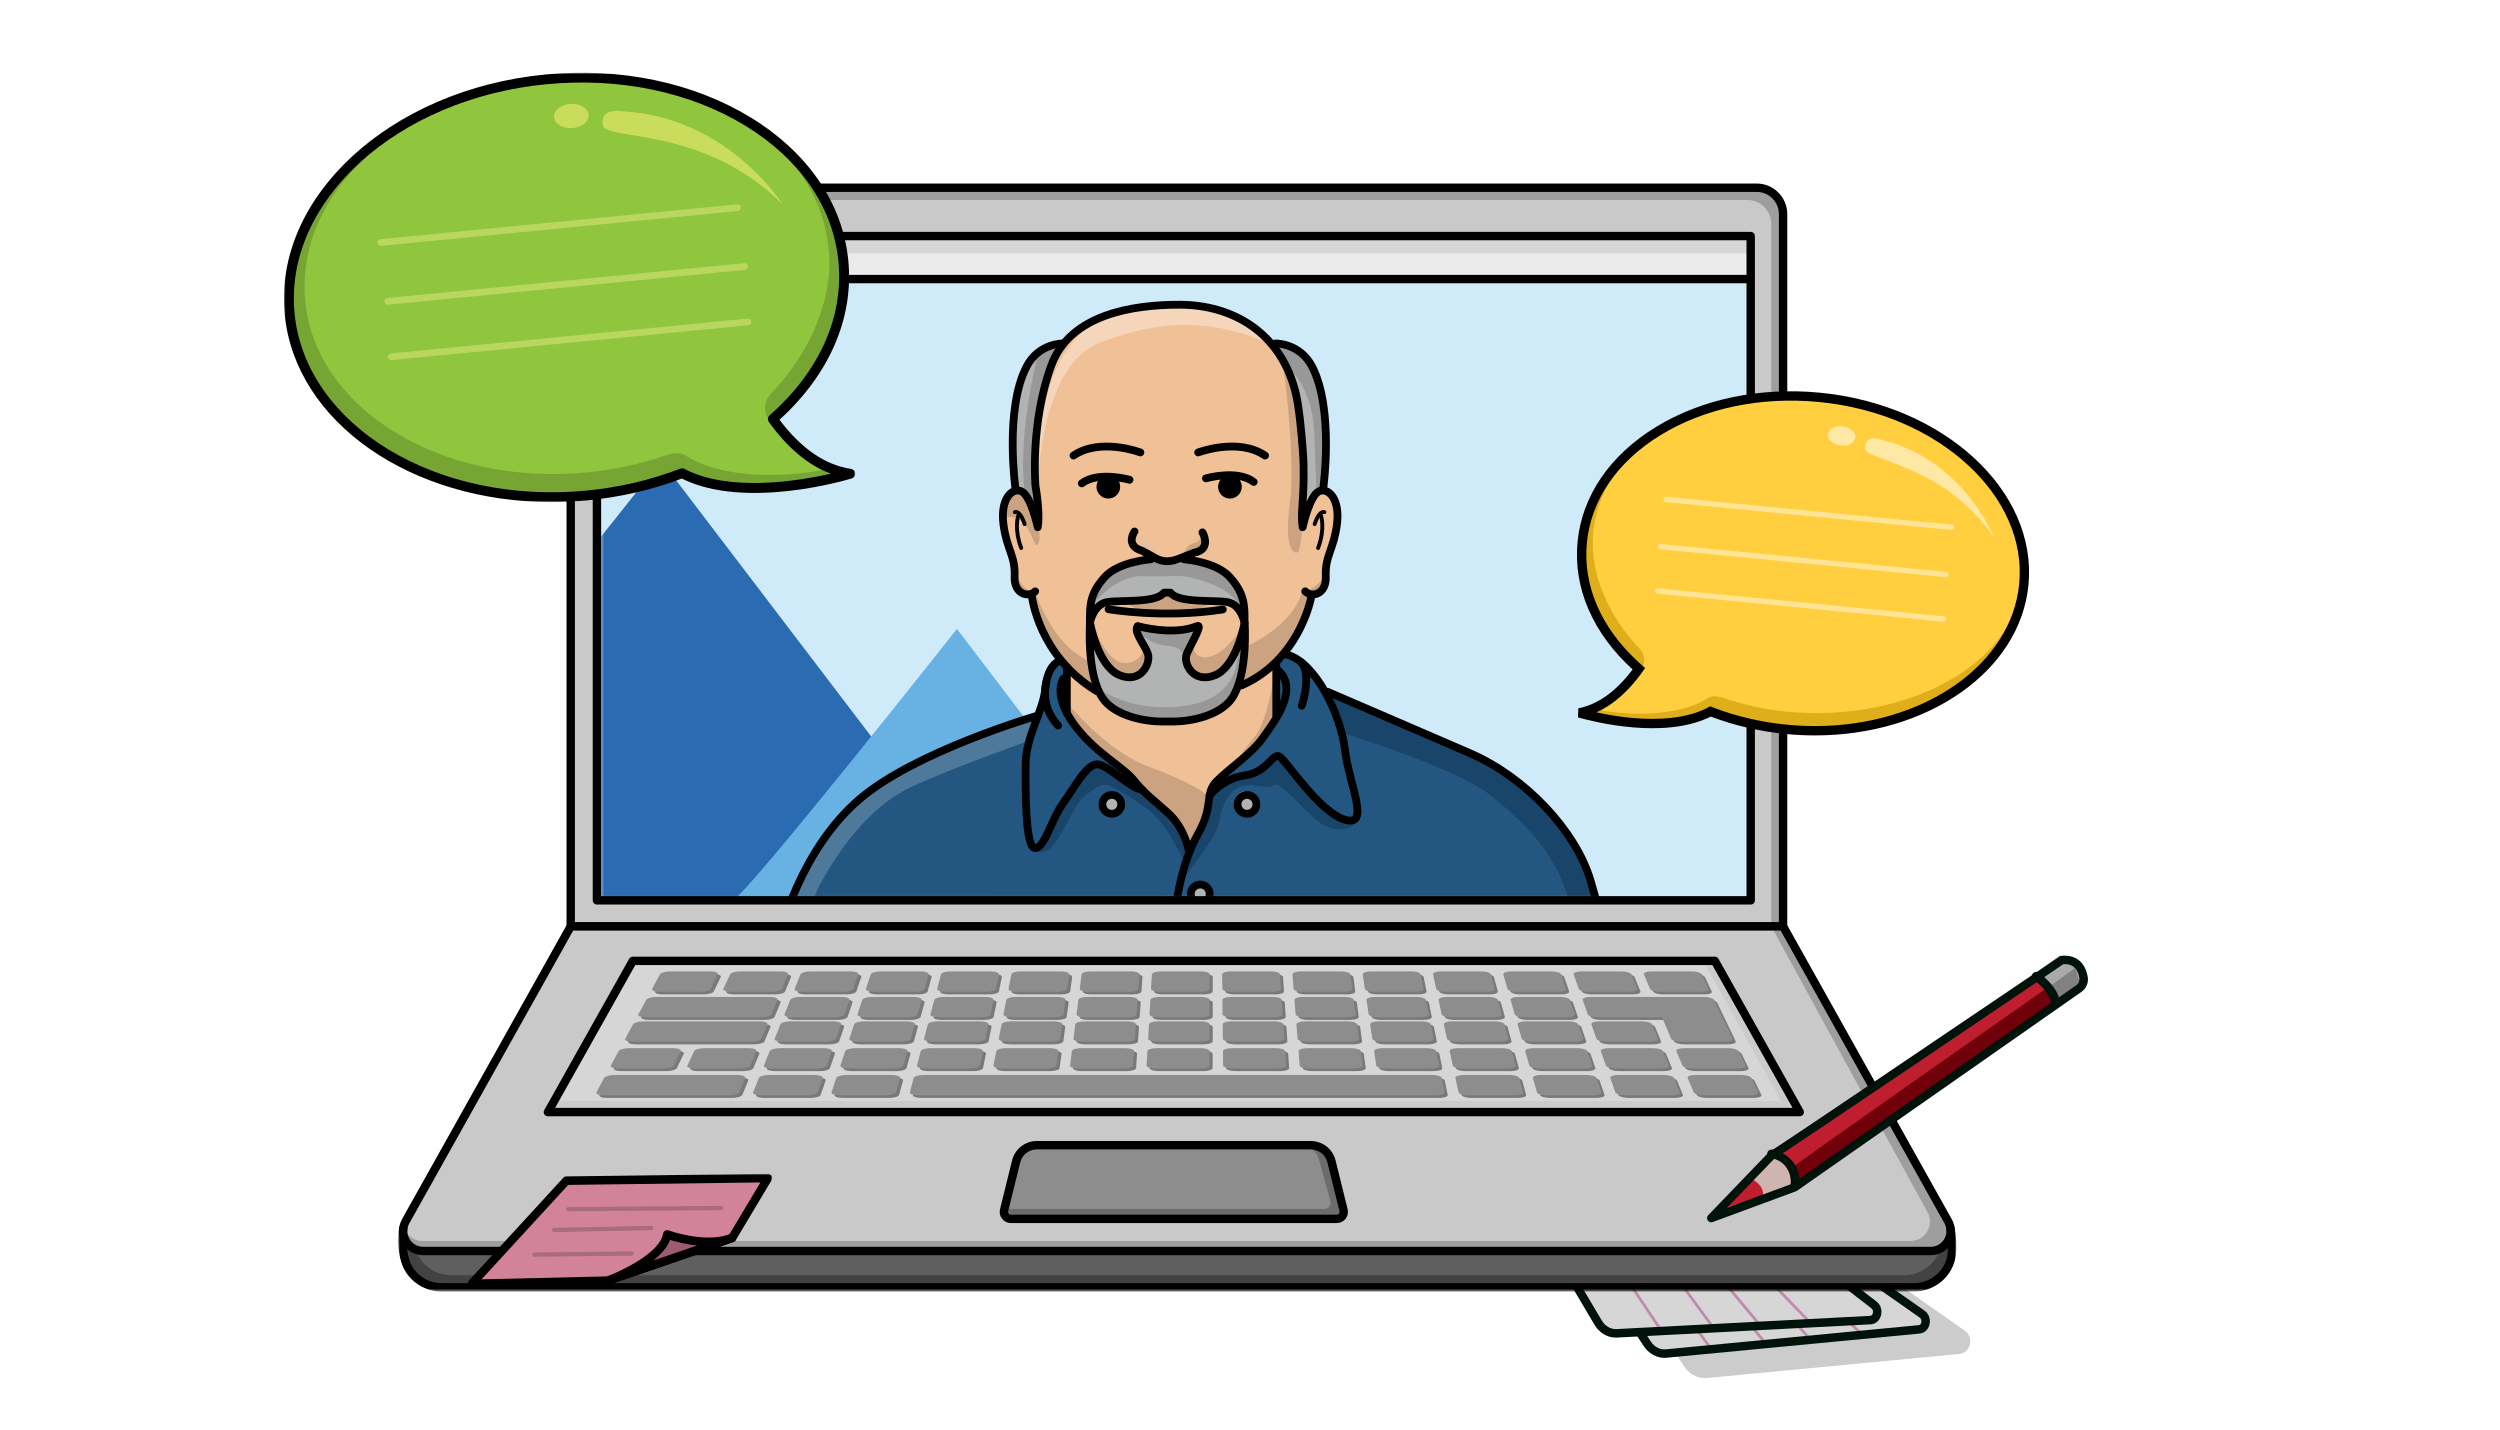 <svg height="413" viewBox="0 0 722 413" width="722" xmlns="http://www.w3.org/2000/svg" xmlns:xlink="http://www.w3.org/1999/xlink"><defs><path id="a" d="m58.549 206.614h332.681v-191.931h-332.681z"/><filter id="b" height="103.8%" width="104.2%" x="-2.4%" y="-2.3%"><feOffset dx="1" dy="6" in="SourceAlpha" result="shadowOffsetOuter1"/><feColorMatrix in="shadowOffsetOuter1" result="shadowMatrixOuter1" type="matrix" values="0 0 0 0 0   0 0 0 0 0   0 0 0 0 0  0 0 0 0.2 0"/><feMerge><feMergeNode in="shadowMatrixOuter1"/><feMergeNode in="SourceGraphic"/></feMerge></filter><filter id="c" height="104.2%" width="104.5%" x="-1.9%" y="-2.4%"><feOffset dx="1" dy="5" in="SourceAlpha" result="shadowOffsetOuter1"/><feColorMatrix in="shadowOffsetOuter1" result="shadowMatrixOuter1" type="matrix" values="0 0 0 0 0   0 0 0 0 0   0 0 0 0 0  0 0 0 0.2 0"/><feMerge><feMergeNode in="shadowMatrixOuter1"/><feMergeNode in="SourceGraphic"/></feMerge></filter><filter id="d" height="105.2%" width="102.7%" x="-.9%" y="-1.3%"><feOffset dx="1" dy="2" in="SourceAlpha" result="shadowOffsetOuter1"/><feColorMatrix in="shadowOffsetOuter1" result="shadowMatrixOuter1" type="matrix" values="0 0 0 0 0   0 0 0 0 0   0 0 0 0 0  0 0 0 0.2 0"/><feMerge><feMergeNode in="shadowMatrixOuter1"/><feMergeNode in="SourceGraphic"/></feMerge></filter><mask id="e" fill="#fff"><path d="m0 0h450v19.4h-450z" fill="#fff" fill-rule="evenodd"/></mask><mask id="f" fill="#fff"><path d="m0 320h450v-320h-450z" fill="#fff" fill-rule="evenodd"/></mask><mask id="g" fill="#fff"><use fill="#fff" fill-rule="evenodd" xlink:href="#a"/></mask><mask id="h" fill="#fff"><path d="m0 0h258v139.95h-258z" fill="#fff" fill-rule="evenodd"/></mask><mask id="i" fill="#fff"><path d="m0 8.499c0 4.695 3.808 8.501 8.504 8.501 4.688 0 8.496-3.806 8.496-8.501 0-4.692-3.808-8.499-8.496-8.499-4.697 0-8.504 3.807-8.504 8.499" fill="#fff" fill-rule="evenodd"/></mask><mask id="j" fill="#fff"><path d="m0 8.499c0 4.695 3.808 8.501 8.504 8.501 4.688 0 8.496-3.806 8.496-8.501 0-4.692-3.808-8.499-8.496-8.499-4.697 0-8.504 3.807-8.504 8.499" fill="#fff" fill-rule="evenodd"/></mask><mask id="k" fill="#fff"><path d="m0 8.499c0 4.695 3.808 8.501 8.504 8.501 4.688 0 8.496-3.806 8.496-8.501 0-4.692-3.808-8.499-8.496-8.499-4.697 0-8.504 3.807-8.504 8.499" fill="#fff" fill-rule="evenodd"/></mask><mask id="l" fill="#fff"><path d="m0 8.499c0 4.695 3.808 8.501 8.504 8.501 4.688 0 8.496-3.806 8.496-8.501 0-4.692-3.808-8.499-8.496-8.499-4.697 0-8.504 3.807-8.504 8.499" fill="#fff" fill-rule="evenodd"/></mask><mask id="m" fill="#fff"><path d="m0 0h88v33h-88z" fill="#fff" fill-rule="evenodd"/></mask><mask id="n" fill="#fff"><path d="m0 0h165v124h-165z" fill="#fff" fill-rule="evenodd"/></mask></defs><g fill="none" fill-rule="evenodd"><g transform="translate(442 343)"><path d="m125.452 41.302-42.617-29.823c-1.051-.738-2.307-1.056-3.533-.915l-52.063 6.209c-1.045.126-1.956.809-2.428 1.828-.534 1.15-.438 2.521.252 3.575l19.26 29.381c1.417 2.163 3.689 3.444 6.042 3.444.204 0 .41-.01.616-.028l73.017-6.97c1.383-.132 2.484-1.121 2.868-2.579.415-1.581-.154-3.237-1.414-4.121" fill="#000" fill-opacity=".2"/><path d="m15.629 12.118 52.184-6.241c.922-.11 1.852.134 2.653.696l42.714 29.98c1.702 1.196 1.122 4.208-.846 4.397l-73.182 7.005c-2.114.204-4.186-.877-5.48-2.857l-19.302-29.534c-.879-1.345-.173-3.274 1.261-3.445" fill="#d6d6d6"/><g fill="#c08aae"><path d="m52.036 46.809c-.121 0-.239-.055-.318-.162l-24.84-34.289c-.131-.182-.095-.438.081-.574.174-.134.422-.1.554.082l24.84 34.287c.131.183.095.438-.081.574-.071.055-.154.082-.236.082"/><path d="m67.165 44.468c-.12 0-.24-.051-.323-.15l-28.301-34.301c-.144-.173-.116-.428.063-.567.176-.138.438-.111.579.06l28.303 34.301c.144.173.114.429-.063.566-.075.06-.167.091-.258.091"/><path d="m79.988 43.298c-.114 0-.224-.045-.306-.137l-30.644-34.302c-.149-.168-.133-.419.035-.566.171-.146.425-.134.575.035l30.644 34.303c.149.166.133.419-.035.566-.078.069-.174.101-.269.101"/><path d="m96.297 43.298c-.1 0-.201-.036-.278-.109l-37.631-35.457c-.165-.155-.174-.415-.019-.581.155-.167.417-.172.579-.018l37.63 35.454c.165.157.174.417.018.581-.08.088-.189.13-.298.13"/></g><path d="m15.826 13.369c-.254.031-.399.264-.461.402-.13.277-.188.747.075 1.151l19.282 29.46c1.049 1.604 2.677 2.47 4.341 2.303l73.103-6.986c.463-.043.638-.525.692-.729.126-.477.04-1.105-.432-1.434l-42.668-29.909c-.554-.39-1.176-.563-1.806-.48zm22.858 35.78c-2.335 0-4.592-1.275-6.001-3.425l-19.282-29.461c-.68-1.039-.774-2.39-.25-3.526.467-1.004 1.357-1.675 2.384-1.8l52.127-6.224c1.222-.141 2.455.176 3.495.906l42.666 29.907c1.241.872 1.8 2.504 1.392 4.064-.377 1.437-1.457 2.412-2.818 2.543l-73.105 6.986c-.204.021-.406.03-.609.03z" fill="#00130a"/><path d="m2.905 5.164 52.387-3.983c.926-.072 1.846.215 2.62.811l41.372 31.924c1.648 1.272.942 4.268-1.032 4.37l-73.394 3.833c-2.123.112-4.143-1.062-5.35-3.104l-18.01-30.453c-.821-1.386-.033-3.291 1.408-3.399" fill="#d6d6d6"/><path d="m38.049 42.128c-.127 0-.252-.061-.331-.178l-23.667-35.457c-.124-.187-.079-.442.105-.569.181-.13.431-.081.557.105l23.668 35.455c.122.188.077.444-.106.572-.069.049-.147.072-.226.072" fill="#c08aae"/><path d="m52.03 39.787c-.123 0-.244-.056-.322-.163l-25.997-35.471c-.131-.18-.092-.432.086-.563.179-.133.429-.095.559.084l25.998 35.473c.131.179.092.43-.086.561-.071.054-.155.079-.238.079" fill="#c08aae"/><path d="m66.001 39.787c-.12 0-.239-.049-.32-.148l-29.471-35.476c-.142-.172-.115-.423.061-.563.176-.138.434-.113.579.06l29.471 35.476c.144.172.115.423-.061.561-.076.06-.167.09-.259.09" fill="#c08aae"/><path d="m81.159 39.787c-.104 0-.209-.041-.286-.123l-35.319-36.634c-.153-.16-.152-.417.007-.575.16-.157.414-.152.567.006l35.316 36.634c.156.163.153.418-.006.576-.077.078-.179.115-.28.115" fill="#c08aae"/><path d="m55.564 2.453c-.061 0-.124.003-.186.009l-52.33 3.97c-.254.019-.409.248-.479.382-.14.274-.219.742.028 1.157l17.989 30.37c.978 1.654 2.549 2.562 4.235 2.498l73.315-3.823c.464-.024.659-.497.723-.701.145-.47.087-1.105-.369-1.456l-41.325-31.836c-.486-.375-1.034-.57-1.6-.57zm-30.947 40.845c-2.435 0-4.759-1.392-6.124-3.7l-17.989-30.371c-.635-1.071-.672-2.429-.098-3.545.508-.985 1.427-1.62 2.459-1.697l52.33-3.97c1.217-.097 2.444.283 3.449 1.059l41.327 31.835c1.206.927 1.693 2.588 1.216 4.134-.437 1.424-1.559 2.353-2.926 2.425l-73.314 3.824c-.109.006-.222.006-.329.006z" fill="#00130a"/></g><g transform="translate(115 53)"><path d="m393.033 1.213h-336.288c-3.822 0-6.919 3.106-6.919 6.939v206.388h350.128v-206.388c0-3.833-3.1-6.939-6.921-6.939" fill="#9e9e9e"/><path d="m389.614 4.751h-332.87c-3.822 0-6.919 3.107-6.919 6.939v202.849h346.708v-202.849c0-3.831-3.099-6.939-6.919-6.939" fill="#c9c9c9"/><path d="m51.035 213.324h347.707v-204.478c0-3.538-2.871-6.418-6.401-6.418h-334.905c-3.529 0-6.401 2.879-6.401 6.418zm348.918 2.428h-350.128c-.668 0-1.21-.543-1.21-1.214v-205.692c0-4.877 3.957-8.845 8.822-8.845h334.905c4.865 0 8.824 3.968 8.824 8.845v205.692c0 .671-.544 1.214-1.212 1.214z" fill="#000"/><path d="m448.308 301.813c.546 3.019.59 5.526.324 7.601-.697 5.416-5.474 9.372-10.92 9.372h-425.162c-4.777 0-9.121-3.038-10.505-7.624-.734-2.431-1.097-5.514-.619-9.348z" fill="#424242"/><path d="m445.397 298.306c.538 3.019.581 5.526.32 7.599-.688 5.417-5.404 9.372-10.778 9.372h-419.618c-4.715 0-9.004-3.038-10.368-7.623-.723-2.432-1.083-5.516-.612-9.348z" fill="#5f5f5f"/><path d="m442.583 308.287h-435.388c-4.403 0-7.179-4.752-5.024-8.604l47.654-85.144h350.128l47.654 85.144c2.155 3.852-.619 8.604-5.024 8.604" fill="#9e9e9e"/><path d="m436.691 305.409h-429.574c-4.344 0-7.082-4.607-4.956-8.339l47.017-82.531h347.355l45.114 82.531c2.126 3.733-.612 8.339-4.956 8.339" fill="#c9c9c9"/><path d="m50.533 215.752-47.307 84.525c-.8 1.43-.783 3.125.043 4.539.825 1.414 2.293 2.257 3.926 2.257h435.388c1.633 0 3.102-.843 3.928-2.257.825-1.414.841-3.109.041-4.539l-47.307-84.525zm392.05 93.75h-435.388c-2.503 0-4.752-1.293-6.015-3.459-1.265-2.166-1.29-4.765-.065-6.953l47.655-85.146c.213-.383.618-.619 1.055-.619h350.128c.437 0 .841.237 1.055.619l47.654 85.146c1.225 2.188 1.203 4.788-.063 6.953-1.263 2.166-3.512 3.459-6.015 3.459z" fill="#000"/><path d="m437.713 19.4h-425.162c-5.36 0-10.157-3.49-11.664-8.489-.886-2.94-1.109-6.253-.662-9.847.082-.665.701-1.136 1.35-1.055.665.082 1.134.69 1.052 1.355-.405 3.256-.211 6.232.577 8.847 1.202 3.98 5.046 6.762 9.347 6.762h425.162c4.931 0 9.11-3.575 9.719-8.316.274-2.129.167-4.559-.314-7.227-.12-.659.317-1.292.974-1.411.66-.116 1.288.318 1.407.978.528 2.912.64 5.594.335 7.97-.764 5.947-5.976 10.433-12.12 10.433" fill="#000" mask="url(#e)" transform="translate(0 300.599)"/><path d="m58.549 206.614h332.681v-191.931h-332.681z" fill="#c0c0c0" mask="url(#f)"/><use fill="#cfebfa" xlink:href="#a"/><path d="m75.972 80.084 96.373 126.53h-200.901c4.534 0 104.528-126.53 104.528-126.53" fill="#2a6bb2" mask="url(#g)"/><path d="m161.369 128.636 59.393 77.978h-123.811c2.794 0 64.418-77.978 64.418-77.978" fill="#67b2e3" mask="url(#g)"/><g mask="url(#g)"><g transform="translate(100 35)"><g fill="none"><path d="m91.256 2.011s-4.191 3.608-4.446 9.738l-1.044 4.042-1.837 3.038s-24.032 6.048-37.71 15.282c0 0-23.665 11.144-35.18 44.543l-11.038 43.703s122.879 41.953 258-3.709l-12.875-49.748s-5.151-16.282-11.638-22.171c0 0-13.501-14.208-27.687-19.591l-37.361-15.389s-6.207-10.462-13.538-11.749z" fill="#235782" mask="url(#h)" transform="translate(0 100.05)"/><path d="m92.994 99.541.105 18.346s5.344 8.663 13.544 14.348c0 0 5.882 5.975 10.839 10.314 4.956 4.339 10.003 9.054 10.806 16.121 0 0 3.534-6.205 4.505-9.673.971-3.469-.053-8.301 1.76-9.842 1.815-1.54 9.733-8.942 13.39-12.828 3.657-3.886 5.643-7.728 5.643-12.21l-.802-13.107z" fill="#f0c096"/><path d="m153.095 106.085s-1.808 14.04-5.937 18.918c-4.129 4.878-6.73 9.411-6.73 9.411s9.509-7.213 11.789-11.952c2.281-4.738 2.686-9.468.878-16.376" fill="#cba381"/><path d="m158.96 96.987c3.008-5.858 4.782-12.672 4.782-12.672 4.947.165 4.287-5.76 4.452-9.052.165-3.291 2.473-8.229 2.473-8.229 2.309-12.672-2.968-13.001-2.968-13.001-4.782-.494-6.266 8.722-6.266 8.722v-10.861c.989-27.155-6.926-36.536-6.926-36.536-9.399-15.963-32.98-14.647-32.98-14.647-20.942-.494-28.857 10.368-28.857 10.368-6.926 7.241-9.07 30.775-9.07 35.547 0 4.773.66 14.977.66 14.977s-1.814-3.95-3.133-6.089c-1.319-2.14-2.804-1.481-5.442.822-2.638 2.304-.165 11.521.825 14.483.99 2.962 1.649 6.912 1.978 10.368.33 3.456 4.453 3.456 4.453 3.456-.33 5.101 6.266 15.469 6.266 15.469s6.742 13.931 27.327 15.853c0 0 33.859-2.302 42.426-18.979" fill="#f0c096"/><path d="m113.117 65.225s-.165 2.962 2.473 3.62c2.638.659 2.144 2.798 4.947 4.609l-6.266-2.304s-2.969-1.481-1.155-5.925" fill="#e5c1a2"/><path d="m132.318 65.225s.165 2.962-2.473 3.62c-2.638.659-2.144 2.798-4.947 4.609l6.266-2.304s2.968-1.481 1.154-5.925" fill="#cba381"/><path d="m84.754 53.046s.165-35.383 17.975-42.13c17.809-6.748 31.991-6.748 47.656-.165 0 0-7.915-15.305-40.071-8.887 0 0-27.209.823-25.56 51.182" fill="#f5d6bb"/><path d="m99.595 90.404s4.452 12.178 9.399 13.001c4.947.823 6.431-3.785 6.431-3.785s2.144 4.279-.495 6.747c-2.638 2.468-14.346.988-15.336-15.963" fill="#cba381"/><path d="m129.607 98.798s.33 4.279 5.442 2.633c5.112-1.645 9.399-9.71 9.399-9.71s-.495 11.356-7.09 14.483c-6.596 3.127-11.544-.329-7.751-7.406" fill="#cba381"/><path d="m109.819 85.796s9.894 8.393 24.735.658c0 0-8.245 1.645-11.873-2.962l-1.319-.165s-1.649 3.621-11.543 2.468" fill="#cba381"/><path d="m160.938 83.163s6.926-1.645 7.256-7.9c0 0 2.308 11.85-7.256 7.9" fill="#cba381"/><path d="m78.488 77.568s1.32 5.101 5.441 5.431c0 0-5.111 4.279-5.441-5.431" fill="#cba381"/><path d="m84.754 63.744s1.155 4.279-.164 5.595c-1.32 1.317-2.308-10.697-10.389-7.57 0 0-.495-6.582 4.452-7.405 4.947-.823 6.101 9.38 6.101 9.38" fill="#cba381"/><path d="m160.938 83.163s-1.649 8.887-16.49 15.799l-1.155 10.697s20.283-11.026 20.448-25.344z" fill="#cba381"/><path d="m83.929 82.999s5.112 15.634 15.501 19.749l2.639 9.052s-18.634-9.381-18.14-28.8" fill="#cba381"/><path d="m155.662 18.321s3.628 25.674 1.814 39.333c-1.814 13.659 1.649 14.647 2.473 13.659.824-.987 1.567-10.944 1.567-10.944s.577-37.44-5.854-42.049" fill="#cba381"/><path d="m118.394 73.782s-6.926-.658-13.357 4.608c-6.431 5.266-5.441 12.014-5.441 12.014s1.319-3.95 5.772-3.785c4.452.165 14.347.165 15.995-3.292l1.319.165s2.143 1.975 6.101 2.468 8.245-.165 10.884.823c2.638.988 4.782 4.938 4.782 4.938s1.319-13.824-14.017-17.445l-4.782-.329s-3.463.494-7.256-.165" fill="#b2b3b3"/><path d="m100.667 86.537c-.106.375 5.937-8.393 14.47-8.147 8.534.247 9.771-.37 12.986.247 3.216.617 12.491 3.086 14.842 8.517 0 0 1.113-10.245-14.594-12.714 0 0-5.483 1.029-9.977-.658 0 0-13.769-1.193-17.727 12.755" fill="#989898"/><path d="m99.43 93.202s2.143 9.71 6.596 13.001c4.452 3.292 9.894 1.974 10.389-3.127l-2.968-8.558s-.495-1.317 2.143-.658c2.638.658 10.224 1.316 14.841-.165 0 0 .824.988-.33 3.292-1.155 2.304-3.793 4.937-1.649 8.557 2.144 3.621 5.277 3.292 8.905.659 3.627-2.633 6.925-13.001 6.925-13.001s-.494 12.837-2.143 18.267c-1.649 5.431-7.421 8.064-17.315 9.216-9.894 1.152-19.293-1.975-22.756-8.887 0 0-2.804-9.381-2.638-18.597" fill="#b2b3b3"/><path d="m142.346 100.731s1.113 12.713-14.841 15.059c-15.954 2.345-25.106-4.938-25.106-4.938s.618 7.282 12.862 9.875c12.244 2.592 22.385-1.975 24.612-5.184 2.226-3.209 5.317-12.302 4.576-16.58z" fill="#989898"/><path d="m113.447 94.518s4.04 3.744 8.74 3.991c4.699.247 4.823 3.209 5.318 5.678 0 0 .124-4.196 1.732-6.665 1.607-2.468 1.731-4.69 1.731-4.69s-8.162 3.456-17.067.37z" fill="#989898"/><path d="m90.773 12.232s-8.657-1.481-12.12 14.812c0 0-3.215 15.058 0 26.167 0 0 5.525 2.222 5.606 8.394 0 0-.412-18.762.33-31.105.742-12.342 6.184-18.267 6.184-18.267" fill="#b2b3b3"/><path d="m152.116 12.232s12.615-.988 14.594 14.071c1.979 15.059.99 27.731.99 27.731s-4.7.658-6.184 6.336c0 0 2.226-38.51-9.399-48.137" fill="#b2b3b3"/><path d="m155.991 17.169s8.08 5.431 8.575 20.078c.495 14.647.66 17.28.66 17.28l2.473-.494s5.442-45.587-15.583-41.801z" fill="#989898"/><path d="m84.589 15.03s-6.102 23.369-3.463 40.485l3.628 4.279s-1.649-27.483 2.638-38.016l3.381-9.545s-3.051.494-6.184 2.798" fill="#989898"/><path d="m92.994 114.734s11.319 14.219 24.121 18.855c12.802 4.637 16.401 7.982 16.401 7.982s-.107 5.923-1.328 8.607c-1.22 2.684-3.9 8.49-3.9 8.49s1.547-6.811-6.465-12.339c-8.011-5.528-19.754-17.225-19.754-17.225s-7.893-8.789-8.97-11.219z" fill="#cba381"/><path d="m108.816 144.294c0 1.607-1.305 2.909-2.915 2.909-1.61 0-2.915-1.302-2.915-2.909 0-1.606 1.305-2.909 2.915-2.909 1.61 0 2.915 1.303 2.915 2.909" fill="#b2b3b3"/><path d="m134.153 171.627c-.805 1.391-2.587 1.868-3.982 1.064-1.394-.803-1.872-2.582-1.067-3.973.804-1.392 2.587-1.868 3.982-1.065 1.394.803 1.872 2.583 1.067 3.974" fill="#b2b3b3"/><path d="m134.153 203.937c-.805 1.391-2.587 1.868-3.982 1.064-1.394-.803-1.872-2.582-1.067-3.973.804-1.392 2.587-1.868 3.982-1.066 1.394.804 1.872 2.583 1.067 3.974" fill="#b2b3b3"/><path d="m147.476 143.442c0 1.606-1.305 2.909-2.915 2.909-1.611 0-2.915-1.303-2.915-2.909 0-1.607 1.305-2.909 2.915-2.909 1.609 0 2.915 1.302 2.915 2.909" fill="#b2b3b3"/><path d="m82.811 155.857s.75 3.502 4.57 1.745c3.82-1.757 7.434-13.406 11.253-16.03 3.82-2.624 4.725-3.758 7.266-2.418 2.541 1.339 10.284 5.362 14.001 9.842 3.716 4.48 7.383 12.566 7.383 12.566l1.003-3.96s-3.024-9.743-7.615-12.293c-4.59-2.55-11.926-8.607-11.926-8.607s-4.693-5.282-8.074-3.682c-3.381 1.6-10.08 14.685-10.08 14.685s-3.68 10.532-7.782 8.151" fill="#184569"/><path d="m125.818 167.015s6.68-8.594 9.364-13.127c2.684-4.533 1.652-5.896 3.303-9.594 1.653-3.697 3.784-5.346 6.642-5.552 2.857-.206 5.748 1.236 7.916 0 2.167-1.236 9.292 8.655 14.041 11.437 4.749 2.782 10.109.971 9.958-2.37 0 0-1.362 2.267-6.279-.309-4.918-2.576-14.392-16.269-16.211-16.995-1.819-.727-4.277 2.8-4.277 2.8s-3.722 2.825-6.981 2.844c-3.259.018-5.119 1.414-6.925 3.006-1.807 1.592-2.048 3.875-3.217 7.863-1.17 3.986-3.44 6.212-4.151 8.932-.712 2.721-2.508 7.661-3.182 11.066" fill="#184569"/><path d="m6.585 224.421s10.076-47.684 15.187-56.971c5.11-9.286 13.938-22.269 26.016-27.988 12.08-5.719 35.023-13.755 35.023-13.755l1.118-6.828-20.264 7.182s-28.191 13.577-33.184 20.29c-4.992 6.713-11.993 9.176-20.339 35.146-8.347 25.969-10.141 40.193-10.141 40.193z" fill="#4f799b"/><path d="m172.459 123.62s32.824 9.963 42.839 17.952c10.014 7.989 21.99 18.498 24.468 38.796s9.808 41.627 9.808 41.627 8.284-.412 8.426-3.298l-12.57-48.672s-5.704-22.343-18.641-29.493c0 0-9.527-10.001-34.925-18.621l-22.199-9.856z" fill="#184569"/><path d="m78.268 53.157s-3.216-22.958 3.216-35.301c3.583-6.877 10.636-6.665 10.636-6.665" stroke="#000" stroke-linecap="round" stroke-linejoin="round" stroke-width="2.25"/><path d="m161.948 82.78c1.978 1.975 6.134.743 5.936-4.196-.247-6.172 2.226-7.653 3.216-15.059.989-7.405-2.474-10.862-5.194-9.627-2.721 1.234-4.7 10.368-4.7 10.368-.297-1.679-.251-3.923-.088-6.013.411-5.297.541-10.606.15-15.904-.43-5.827-1.1-12.778-2.033-16.676-4.275-17.84-18.469-25.673-33.64-25.673-13.295 0-31.479 2.699-36.938 17.445-6.183 16.704-4.617 34.889-4.617 34.889s1.402 7.735.66 11.932c0 0-1.979-9.134-4.7-10.368-2.72-1.234-6.184 2.222-5.194 9.627.989 7.406 3.462 8.887 3.215 15.059-.198 4.939 3.958 6.171 5.937 4.196" stroke="#000" stroke-linecap="round" stroke-linejoin="round" stroke-width="2.25"/><path d="m167.142 53.157s3.216-22.958-3.216-35.301c-3.583-6.877-10.636-6.665-10.636-6.665" stroke="#000" stroke-linecap="round" stroke-linejoin="round" stroke-width="2.25"/><path d="m133.276 50.143s9.107-2.596 13.789 1.039" stroke="#000" stroke-linecap="round" stroke-linejoin="round" stroke-width="2.25"/><path d="m111.211 50.561s-9.106-2.597-13.789 1.039" stroke="#000" stroke-linecap="round" stroke-linejoin="round" stroke-width="2.25"/><path d="m101.66 52.568c0 1.887 1.533 3.417 3.424 3.417 1.891 0 3.423-1.53 3.423-3.417 0-1.887-1.533-3.417-3.423-3.417-1.891 0-3.424 1.53-3.424 3.417" fill="#000"/><path d="m136.784 52.568c0 1.887 1.533 3.417 3.424 3.417 1.891 0 3.423-1.53 3.423-3.417 0-1.887-1.533-3.417-3.423-3.417-1.891 0-3.424 1.53-3.424 3.417" fill="#000"/><g stroke="#000" stroke-linecap="round" stroke-linejoin="round"><path d="m80.906 63.361s-1.155-3.95-2.804-3.456" stroke-width="1.125"/><path d="m114.344 42.663s-11.551-4.397-19.312.901" stroke-width="2.25"/><path d="m150.344 42.663s-11.551-4.397-19.312.901" stroke-width="2.25" transform="matrix(-1 0 0 1 281.376 0)"/><path d="m112.65 65.5s-2.886 4.032 2.226 5.595c0 0 2.165 1.101 3.463 1.893 1.484.905 3.71 1.728 7.008.412 2.473-.988 4.617-1.811 4.617-1.811 5.112-.988 2.308-5.842 2.308-5.842" stroke-width="2.25"/><path d="m117.349 73.523s-9.275.617-13.357 5.184c-4.081 4.567-4.329 7.9-4.205 13.083 0 0 .989-5.307 5.07-5.925 4.082-.617 13.976.37 16.325-2.715h1.832c2.35 3.085 12.244 2.098 16.325 2.715 4.081.617 5.07 5.925 5.07 5.925.124-5.184-.124-8.516-4.205-13.083-4.082-4.567-13.357-5.184-13.357-5.184" stroke-width="2.25"/><path d="m105.154 87.945s15.709 2.753 32.992.071" stroke-width="2.25"/><path d="m122.595 120.368c7.212.198 15.031-2.14 18.15-6.649 4.782-6.912 3.71-21.929 3.71-21.929s-2.226 12.549-8.493 15.182c-6.266 2.633-9.337-3.332-8.244-6.089.978-2.468 4.918-8.873 2.968-8.064-6.946 2.88-17.13 0-17.13 0-1.319 1.646 2.175 5.531 2.969 8.064.824 2.633-1.979 8.722-8.245 6.089-6.266-2.633-8.493-15.182-8.493-15.182s-1.072 15.017 3.71 21.929c3.119 4.508 10.938 6.847 18.15 6.649z" stroke-width="2.25"/><path d="m83.05 84.426s1.938 16.992 18.634 27.155" stroke-width="2.25"/><path d="m163.604 84.755s-3.298 17.856-20.035 25.179" stroke-width="2.25"/><path d="m79.092 60.892s-1.319 3.62.825 9.38" stroke-width="1.125"/><path d="m164.676 63.361s1.155-3.95 2.804-3.456" stroke-width="1.125"/><path d="m166.49 60.892s1.319 3.62-.825 9.38" stroke-width="1.125"/><path d="m93.099 104.593v13.293" stroke-width="2.25"/><path d="m153.587 103.612v15.043" stroke-width="2.25"/><path d="m92.12 107.975s-3.202 4.292 2.721 12.74c5.923 8.449 14.382 12.571 17.689 16.692 3.307 4.122 5.156 5.152 9.909 9.48 4.754 4.327 5.85 10.716 5.85 10.716" stroke-width="2.25"/><path d="m153.587 105.141c7.191 5.445-.751 15.575-3.989 20.108-3.239 4.533-9.603 8.655-13.229 12.364-3.627 3.709-.666 6.898-5.401 15.249-4.735 8.351-6.07 19.165-6.07 19.165s-1.24 16.073 0 37.711" stroke-width="2.25"/><path d="m90.594 103.07s-3.097 1.17-3.716 7.811c-.62 6.641-5.608 13.529-5.669 21.908-.061 8.38-.072 24.144 2.721 24.144 2.793 0 4.76-8.501 8.19-13.137 3.43-4.636 6.907-11.814 10.278-11.007 3.373.806 8.764 6.725 12.495 7.32" stroke-width="2.25"/><path d="m134.333 141.77s3.643-4.929 10.228-5.856c6.584-.927 7.978-6.645 9.991-5.409 2.014 1.236 11.46 16.073 18.893 18.236 7.433 2.164 1.239-9.891 0-20.091-1.239-10.201-8.456-25.476-16.937-27.64" stroke-width="2.25"/><path d="m160.618 103.103s3.454 2.557.32 12.737" stroke-width="2.25"/><path d="m87.157 109.147s-1.982 6.674 3.437 12.393" stroke-width="2.25"/><path d="m84.682 118.655s-35.436 10.304-51.542 24.213c-16.105 13.91-22.92 36.166-26.016 50.075-3.098 13.91-7.124 28.747-7.124 28.747" stroke-width="2.25"/><path d="m168.439 111.799s24.829 10.731 40.934 17.655c16.105 6.923 30.662 22.378 34.999 36.906 4.336 14.528 13.627 53.166 13.627 53.166" stroke-width="2.25"/><path d="m108.816 144.294c0 1.504-1.221 2.722-2.727 2.722-1.507 0-2.728-1.219-2.728-2.722 0-1.504 1.222-2.722 2.728-2.722 1.506 0 2.727 1.218 2.727 2.722z" stroke-width="2.25"/><path d="m147.854 144.294c0 1.504-1.221 2.722-2.727 2.722-1.507 0-2.728-1.219-2.728-2.722 0-1.504 1.221-2.722 2.728-2.722 1.506 0 2.727 1.218 2.727 2.722z" stroke-width="2.25"/><path d="m134.357 170.172c0 1.504-1.222 2.722-2.728 2.722-1.507 0-2.728-1.219-2.728-2.722 0-1.504 1.221-2.722 2.728-2.722 1.506 0 2.728 1.218 2.728 2.722z" stroke-width="2.25"/><path d="m134.357 202.483c0 1.504-1.222 2.722-2.728 2.722-1.507 0-2.728-1.218-2.728-2.722 0-1.504 1.221-2.722 2.728-2.722 1.506 0 2.728 1.218 2.728 2.722z" stroke-width="2.25"/></g></g><path d="m-.979 8.499c0-5.247 4.252-9.478 9.483-9.487 5.223.008 9.474 4.24 9.474 9.487 0 5.249-4.252 9.479-9.474 9.487v-.986-.986c4.161-.002 7.509-3.372 7.517-7.515-.008-4.14-3.356-7.513-7.517-7.513-4.17 0-7.517 3.373-7.525 7.513.008 4.143 3.355 7.513 7.525 7.515v.986.986c-5.231-.008-9.483-4.238-9.483-9.487" fill="#d0edfa" mask="url(#i)" transform="translate(185 179)"/><path d="m193.991 187.605-1.275-3.951 1.942.213zm2.327-9.125c-.051-.162-.111-.503.094-.863.3-.52.856-.593 1.207-.52.462.087.719.43.813.682.128.34.017.574-.076.592-.035 0-.497-.16-.976-.092-.479.073.351.56.351.56s.128.108-.154.196c-.146.054.136.2.06.308-.077.106-.429-.289-.385-.037 0 .056.034.305-.172.359-3.662-2.48-6.7.287-7.009.502-.205.146-.684.181-.873-.342 0 0-.479-.233-1.198-.142l.718 1.616s.702.109.719.683c0 .36-.051 1.15-.051 1.15l.556-.414c.052.341-.299.917-.299.917l.505-.162c.146-.038.308-.071.547.253.154.215 3.312 4.274 3.312 4.274l2.739-4.565c.205-.322.779.291.779.252.051-.268.017-.412.188-.861.069-.215.437-.717.66-.414.077.108.205-.414.248-.447.034-.038.146.143.223.143.102-.235.085-.324.102-.36.043-.054.026-.108.094-.035.043.035.017.303.163.341.043.016.205-.414.36-.181.017.019.239.898.256.952.051.127.223-.522.223-.522s.069.522.111.432c.051-.125.308-.681.351-.755.068-.089.162-.124.402-.089.265.056.668.106.599-.089-.077-.216.291-.252.291-.252l.034-.376s.112-.127.112-.146l.06-.216c-.094-.106-.299-.215-.445-.339-.607-.485-1.224-1.745-1.403-2.336-.017-.037-.299.073-.316.036 0 0 .222-.18.239-.216.094-.214-.128-.701-.291-.969-.265-.396-1.206-1.348-2.704-.846-.718.235-1.053.719-1.198 1.169-.171.557-.025 1.077.112 1.293 0 0 .162.306.385.217.051-.054-.034-.252-.06-.341z" fill="#16385b"/><g fill="none" transform="translate(185 179)"><path d="m-2.27 18.032 5.272-6.93 5.896 7.674s-6.398 3.173-11.168-.743" fill="#6bbbe8" mask="url(#j)"/><path d="m3.504 15.956 5.28-6.929 5.888 7.674s-6.398 3.171-11.168-.745" fill="#5690cc" mask="url(#k)"/><path d="m8.742 18.032 5.272-6.93 5.888 7.674s-6.39 3.173-11.16-.743" fill="#6bbbe8" mask="url(#l)"/></g></g></g></g><g transform="translate(157.023 66.964)"><path d="m348.583 12.918c0 .071-.71.128-1.589.128h-329.806c-.876 0-1.587-.057-1.587-.128v-11.578c0-.069.711-.126 1.587-.126h329.806c.879 0 1.589.057 1.589.126z" fill="#ebebeb"/><path d="m348.583 1.849c0-.35-.71-.635-1.589-.635h-329.806c-.876 0-1.587.285-1.587.635v4.331h332.982z" fill="#d6d6d6"/><path d="m347.642 14.843h-331.383c-.669 0-1.212-.544-1.212-1.213 0-.671.544-1.213 1.212-1.213h331.383c.67 0 1.212.543 1.212 1.213 0 .669-.542 1.213-1.212 1.213" fill="#000"/><path d="m25.382 7.349c0 1.372-1.111 2.484-2.481 2.484-1.373 0-2.482-1.112-2.482-2.484s1.109-2.484 2.482-2.484c1.37 0 2.481 1.112 2.481 2.484" fill="#ec1c24"/><path d="m22.901 5.674c-.923 0-1.674.751-1.674 1.675 0 .925.751 1.675 1.674 1.675.921 0 1.672-.75 1.672-1.675 0-.924-.751-1.675-1.672-1.675m0 4.968c-1.815 0-3.29-1.476-3.29-3.293s1.475-3.293 3.29-3.293c1.813 0 3.289 1.476 3.289 3.293s-1.475 3.293-3.289 3.293" fill="#000"/><path d="m34.531 7.349c0 1.372-1.111 2.484-2.482 2.484s-2.482-1.112-2.482-2.484 1.111-2.484 2.482-2.484 2.482 1.112 2.482 2.484" fill="#faaf40"/><path d="m32.049 5.674c-.923 0-1.674.751-1.674 1.675 0 .925.751 1.675 1.674 1.675.923 0 1.674-.75 1.674-1.675 0-.924-.751-1.675-1.674-1.675m0 4.968c-1.815 0-3.29-1.476-3.29-3.293s1.475-3.293 3.29-3.293c1.815 0 3.29 1.476 3.29 3.293s-1.475 3.293-3.29 3.293" fill="#000"/><path d="m43.622 7.349c0 1.372-1.111 2.484-2.481 2.484-1.373 0-2.482-1.112-2.482-2.484s1.109-2.484 2.482-2.484c1.37 0 2.481 1.112 2.481 2.484" fill="#8bc53f"/><path d="m41.141 5.674c-.923 0-1.674.751-1.674 1.675 0 .925.751 1.675 1.674 1.675.921 0 1.672-.75 1.672-1.675 0-.924-.751-1.675-1.672-1.675m0 4.968c-1.815 0-3.29-1.476-3.29-3.293s1.475-3.293 3.29-3.293c1.813 0 3.289 1.476 3.289 3.293s-1.475 3.293-3.289 3.293" fill="#000"/><path d="m16.582 191.84h330.788v-189.414h-330.788zm332.002 2.428h-333.214c-.669 0-1.212-.544-1.212-1.213v-191.842c0-.671.544-1.213 1.212-1.213h333.214c.669 0 1.212.543 1.212 1.213v191.842c0 .669-.544 1.213-1.212 1.213z" fill="#000"/><path d="m221.507 263.764h-79.062c-2.848 0-5.33 1.944-6.013 4.712l-3.477 14.076c-.313 1.265.644 2.488 1.946 2.488h94.151c1.302 0 2.259-1.224 1.946-2.488l-3.477-14.076c-.683-2.768-3.165-4.712-6.013-4.712" fill="#6c6c6c"/><path d="m218.108 263.764h-76.027c-2.741 0-5.126 1.684-5.783 4.079l-3.345 12.194c-.3 1.096.62 2.154 1.871 2.154h90.539c1.252 0 2.17-1.059 1.871-2.154l-3.343-12.194c-.658-2.396-3.045-4.079-5.783-4.079" fill="#8d8d8d"/><path d="m142.446 264.978c-2.295 0-4.285 1.557-4.836 3.788l-3.477 14.076c-.081.326.056.568.145.681.088.113.288.303.623.303h94.151c.335 0 .535-.19.623-.303.09-.113.228-.354.145-.681l-3.477-14.076c-.551-2.231-2.541-3.788-4.836-3.788zm86.606 21.277h-94.151c-.996 0-1.918-.451-2.532-1.235s-.83-1.79-.591-2.757l3.477-14.076c.82-3.318 3.777-5.634 7.19-5.634h79.062c3.414 0 6.37 2.316 7.189 5.634l3.48 14.076c.238.968.022 1.974-.592 2.757s-1.537 1.235-2.532 1.235z" fill="#000"/><path d="m338.217 210.533h-312.481l-24.525 43.674h361.53z" fill="#cbcbcb"/><path d="m334.866 210.533h-309.496l-24.157 40.487h356.109z" fill="#d6d6d6"/><path d="m3.284 252.994h357.386l-23.163-41.249h-311.061zm359.458 2.426h-361.53c-.431 0-.829-.229-1.046-.6-.217-.374-.22-.831-.01-1.207l24.525-43.674c.215-.384.619-.621 1.057-.621h312.479c.438 0 .844.237 1.058.621l24.525 43.674c.21.376.206.834-.01 1.207-.219.371-.616.6-1.046.6z" fill="#000"/><path d="m332.456 214.33h-11.727c-1.367 0-2.309.391-2.106.871l1.753 4.149c.206.484 1.497.874 2.893.874h11.96c1.389 0 2.326-.39 2.097-.874l-1.99-4.149c-.228-.479-1.519-.871-2.882-.871m-20.234 0h-11.736c-1.37 0-2.328.391-2.159.871l1.47 4.149c.17.484 1.427.874 2.823.874h11.974c1.375 0 2.339-.39 2.138-.874l-1.702-4.149c-.194-.479-1.459-.871-2.808-.871m-20.241 0h-11.737c-1.362 0-2.354.391-2.219.871l1.184 4.149c.137.484 1.374.874 2.767.874h11.968c1.375 0 2.366-.39 2.201-.874l-1.415-4.149c-.163-.479-1.403-.871-2.749-.871m-20.244 0h-11.733c-1.367 0-2.384.391-2.281.871l.896 4.149c.103.484 1.314.874 2.711.874h11.963c1.386 0 2.4-.39 2.265-.874l-1.134-4.149c-.129-.479-1.331-.871-2.688-.871m-20.24 0h-11.734c-1.373 0-2.411.391-2.342.871l.613 4.149c.072.484 1.252.874 2.648.874h11.972c1.377 0 2.422-.39 2.323-.874l-.844-4.149c-.097-.479-1.287-.871-2.636-.871m-20.241 0h-11.736c-1.361 0-2.436.391-2.397.871l.326 4.149c.04.484 1.195.874 2.588.874h11.968c1.375 0 2.448-.39 2.384-.874l-.56-4.149c-.071-.479-1.224-.871-2.573-.871m-20.243 0h-11.731c-1.368 0-2.469.391-2.464.871l.044 4.149c.006.484 1.136.874 2.532.874h11.965c1.384 0 2.473-.39 2.444-.874l-.281-4.149c-.029-.479-1.154-.871-2.508-.871m-20.246 0h-11.728c-1.37 0-2.494.391-2.523.871l-.242 4.149c-.026.484 1.076.874 2.472.874h11.962c1.383 0 2.51-.39 2.513-.874l.006-4.149c0-.479-1.102-.871-2.459-.871m-20.237 0h-11.736c-1.356 0-2.508.391-2.569.871l-.528 4.149c-.06.484 1.015.874 2.398.874h11.969c1.386 0 2.538-.39 2.572-.874l.291-4.149c.034-.479-1.04-.871-2.398-.871m-20.235 0h-11.736c-1.364 0-2.535.391-2.629.871l-.813 4.149c-.094.484.946.874 2.339.874h11.968c1.384 0 2.563-.39 2.63-.874l.578-4.149c.066-.479-.983-.871-2.338-.871m-20.243 0h-11.731c-1.361 0-2.567.391-2.695.871l-1.096 4.149c-.128.484.895.874 2.284.874h11.963c1.39 0 2.597-.39 2.697-.874l.861-4.149c.1-.479-.921-.871-2.282-.871m-20.238 0h-11.728c-1.364 0-2.598.391-2.757.871l-1.383 4.149c-.16.484.838.874 2.228.874h11.962c1.389 0 2.623-.39 2.755-.874l1.148-4.149c.134-.479-.863-.871-2.225-.871m-20.238 0h-11.727c-1.362 0-2.623.391-2.817.871l-1.666 4.149c-.193.484.776.874 2.166.874h11.963c1.389 0 2.642-.39 2.808-.874l1.431-4.149c.166-.479-.796-.871-2.159-.871m-20.237 0h-11.736c-1.356 0-2.642.391-2.867.871l-1.952 4.149c-.228.484.714.874 2.097.874h11.969c1.392 0 2.672-.39 2.871-.874l1.718-4.149c.197-.479-.739-.871-2.101-.871m-20.237 0h-11.734c-1.358 0-2.67.391-2.929.871l-2.237 4.149c-.259.484.657.874 2.04.874h11.969c1.383 0 2.698-.39 2.93-.874l2.001-4.149c.231-.479-.685-.871-2.041-.871" fill="#797979"/><path d="m342.885 236.494h-12.601c-1.475 0-2.498.388-2.297.868l1.755 4.15c.201.482 1.575.874 3.077.874h12.839c1.496 0 2.514-.391 2.285-.874l-1.987-4.15c-.231-.479-1.602-.868-3.071-.868m-21.753 0h-12.62c-1.468 0-2.51.388-2.339.868l1.47 4.15c.169.482 1.506.874 3.005.874h12.857c1.472 0 2.522-.391 2.326-.874l-1.706-4.15c-.195-.479-1.54-.868-2.992-.868m-21.765 0h-12.617c-1.464 0-2.541.388-2.406.868l1.184 4.15c.138.482 1.459.874 2.951.874h12.851c1.474 0 2.551-.391 2.391-.874l-1.421-4.15c-.165-.479-1.483-.868-2.933-.868m-21.767 0h-12.611c-1.474 0-2.572.388-2.467.868l.896 4.15c.101.482 1.399.874 2.898.874h12.844c1.486 0 2.582-.391 2.451-.874l-1.134-4.15c-.131-.479-1.417-.868-2.876-.868m-21.755 0h-12.622c-1.474 0-2.6.388-2.526.868l.61 4.15c.072.482 1.336.874 2.836.874h12.854c1.477 0 2.607-.391 2.508-.874l-.848-4.15c-.1-.479-1.364-.868-2.813-.868m-21.767 0h-12.622c-1.464 0-2.617.388-2.583.868l.331 4.15c.037.482 1.278.874 2.77.874h12.852c1.481 0 2.63-.391 2.57-.874l-.564-4.15c-.066-.479-1.305-.868-2.754-.868m-21.768 0h-12.61c-1.472 0-2.657.388-2.65.868l.043 4.15c.004.482 1.218.874 2.719.874h12.847c1.484 0 2.657-.391 2.625-.874l-.276-4.15c-.031-.479-1.237-.868-2.697-.868m-21.765 0h-12.611c-1.47 0-2.68.388-2.708.868l-.241 4.15c-.029.482 1.157.874 2.657.874h12.847c1.481 0 2.692-.391 2.692-.874l.009-4.15c0-.479-1.187-.868-2.644-.868m-21.761 0h-12.617c-1.458 0-2.692.388-2.754.868l-.525 4.15c-.062.482 1.095.874 2.582.874h12.851c1.487 0 2.722-.391 2.755-.874l.292-4.15c.034-.479-1.124-.868-2.585-.868m-21.756 0h-12.617c-1.465 0-2.72.388-2.816.868l-.811 4.15c-.094.482 1.03.874 2.525.874h12.85c1.487 0 2.749-.391 2.816-.874l.578-4.15c.066-.479-1.065-.868-2.523-.868m-21.765 0h-12.613c-1.464 0-2.754.388-2.88.868l-1.095 4.15c-.128.482.977.874 2.469.874h12.845c1.493 0 2.782-.391 2.88-.874l.863-4.15c.1-.479-1.005-.868-2.469-.868m-21.759 0h-12.611c-1.464 0-2.782.388-2.941.868l-1.381 4.15c-.162.482.918.874 2.411.874h12.844c1.493 0 2.81-.391 2.942-.874l1.148-4.15c.132-.479-.946-.868-2.411-.868m-21.761 0h-12.608c-1.464 0-2.807.388-3.001.868l-1.665 4.15c-.195.482.858.874 2.35.874h12.844c1.492 0 2.829-.391 2.995-.874l1.433-4.15c.165-.479-.882-.868-2.347-.868m-21.759 0h-12.616c-1.458 0-2.826.388-3.052.868l-1.952 4.15c-.228.482.798.874 2.282.874h12.851c1.495 0 2.858-.391 3.058-.874l1.716-4.15c.198-.479-.821-.868-2.288-.868m-21.756 0h-12.617c-1.458 0-2.854.388-3.111.868l-2.237 4.15c-.262.482.736.874 2.222.874h12.852c1.486 0 2.883-.391 3.115-.874l2.001-4.15c.231-.479-.769-.868-2.226-.868" fill="#797979"/><path d="m346.527 244.232h-12.914c-1.508 0-2.557.391-2.359.866l1.758 4.151c.198.482 1.606.874 3.137.874h13.152c1.528 0 2.58-.391 2.35-.874l-1.994-4.151c-.226-.475-1.63-.866-3.13-.866m-22.282 0h-12.929c-1.509 0-2.576.391-2.407.866l1.47 4.151c.17.482 1.536.874 3.068.874h13.163c1.515 0 2.592-.391 2.394-.874l-1.703-4.151c-.198-.475-1.574-.866-3.055-.866m-22.303 0h-12.924c-1.499 0-2.603.391-2.467.866l1.183 4.151c.138.482 1.487.874 3.014.874h13.161c1.514 0 2.616-.391 2.456-.874l-1.42-4.151c-.166-.475-1.514-.866-3.002-.866m-22.296 0h-12.917c-1.508 0-2.638.391-2.535.866l.896 4.151c.107.482 1.427.874 2.961.874h13.157c1.518 0 2.644-.391 2.516-.874l-1.134-4.151c-.131-.475-1.449-.866-2.943-.866m-22.288 0h-146.688c-1.5 0-2.817.391-2.943.866l-1.098 4.151c-.128.482 1.008.874 2.536.874h149.346c1.514 0 2.672-.391 2.573-.874l-.848-4.151c-.097-.475-1.392-.866-2.879-.866m-156.056 0h-12.919c-1.502 0-2.849.391-3.007.866l-1.381 4.151c-.162.482.948.874 2.475.874h13.152c1.53 0 2.874-.391 3.008-.874l1.146-4.151c.132-.475-.974-.866-2.475-.866m-22.293 0h-12.916c-1.5 0-2.874.391-3.065.866l-1.669 4.151c-.193.482.891.874 2.417.874h13.154c1.527 0 2.891-.391 3.057-.874l1.434-4.151c.163-.475-.91-.866-2.411-.866m-22.29 0h-35.214c-1.493 0-2.92.391-3.176.866l-2.238 4.151c-.26.482.769.874 2.29.874h35.853c1.527 0 2.92-.391 3.118-.874l1.718-4.151c.197-.475-.849-.866-2.351-.866" fill="#797979"/><path d="m335.922 221.698h-32.769c-1.402 0-2.387.391-2.216.876l1.468 4.147c.172.481 1.453.872 2.882.872h18.573l2.613 6.181c.2.482 1.549.874 3.011.874h12.534c1.458 0 2.451-.391 2.219-.874l-5.367-11.2c-.232-.485-1.549-.876-2.948-.876m-41.485 0h-12.032c-1.392 0-2.416.391-2.276.876l1.181 4.147c.141.481 1.405.872 2.829.872h12.26c1.408 0 2.432-.391 2.265-.872l-1.414-4.147c-.166-.485-1.434-.876-2.813-.876m-20.756 0h-12.018c-1.405 0-2.448.391-2.347.876l.896 4.147c.109.481 1.346.872 2.773.872h12.26c1.417 0 2.456-.391 2.326-.872l-1.136-4.147c-.131-.485-1.359-.876-2.755-.876m-20.735 0h-12.032c-1.406 0-2.479.391-2.409.876l.62 4.147c.071.481 1.276.872 2.708.872h12.263c1.412 0 2.486-.391 2.388-.872l-.848-4.147c-.097-.485-1.311-.876-2.691-.876m-20.754 0h-12.03c-1.395 0-2.497.391-2.459.876l.329 4.147c.038.481 1.221.872 2.647.872h12.265c1.409 0 2.508-.391 2.441-.872l-.56-4.147c-.066-.485-1.249-.876-2.633-.876m-20.75 0h-12.022c-1.403 0-2.529.391-2.525.876l.043 4.147c.004.481 1.164.872 2.594.872h12.256c1.42 0 2.538-.391 2.506-.872l-.276-4.147c-.034-.485-1.186-.876-2.575-.876m-20.751 0h-12.019c-1.403 0-2.557.391-2.586.876l-.242 4.147c-.026.481 1.104.872 2.535.872h12.256c1.417 0 2.572-.391 2.572-.872l.007-4.147c.003-.485-1.13-.876-2.522-.876m-20.741 0h-12.028c-1.39 0-2.57.391-2.632.876l-.526 4.147c-.062.481 1.042.872 2.459.872h12.263c1.418 0 2.598-.391 2.633-.872l.289-4.147c.035-.485-1.067-.876-2.459-.876m-20.742 0h-12.028c-1.398 0-2.598.391-2.692.876l-.811 4.147c-.094.481.976.872 2.4.872h12.263c1.418 0 2.625-.391 2.691-.872l.578-4.147c.068-.485-1.008-.876-2.4-.876m-20.75 0h-12.022c-1.395 0-2.63.391-2.758.876l-1.096 4.147c-.126.481.924.872 2.347.872h12.256c1.424 0 2.657-.391 2.758-.872l.86-4.147c.103-.485-.948-.876-2.344-.876m-20.742 0h-12.022c-1.396 0-2.658.391-2.82.876l-1.381 4.147c-.159.481.864.872 2.29.872h12.254c1.427 0 2.686-.391 2.819-.872l1.148-4.147c.132-.485-.889-.876-2.287-.876m-20.744 0h-12.021c-1.396 0-2.685.391-2.879.876l-1.668 4.147c-.191.481.805.872 2.228.872h12.257c1.422 0 2.704-.391 2.869-.872l1.433-4.147c.166-.485-.823-.876-2.219-.876m-20.742 0h-32.772c-1.389 0-2.732.391-2.99.876l-2.237 4.147c-.259.481.683.872 2.101.872h33.41c1.422 0 2.733-.391 2.932-.872l1.716-4.147c.2-.485-.764-.876-2.16-.876" fill="#797979"/><path d="m318.041 228.753h-12.307c-1.434 0-2.45.393-2.281.871l1.47 4.15c.169.482 1.487.874 2.945.874h12.539c1.449 0 2.466-.391 2.27-.874l-1.706-4.15c-.197-.478-1.514-.871-2.93-.871m-21.257 0h-12.306c-1.43 0-2.476.393-2.341.871l1.184 4.15c.137.482 1.428.874 2.883.874h12.544c1.443 0 2.492-.391 2.328-.874l-1.421-4.15c-.16-.478-1.453-.871-2.871-.871m-21.233 0h-12.304c-1.434 0-2.506.393-2.401.871l.896 4.15c.109.482 1.368.874 2.832.874h12.538c1.453 0 2.517-.391 2.387-.874l-1.133-4.15c-.131-.478-1.389-.871-2.814-.871m-21.224 0h-12.307c-1.44 0-2.539.393-2.467.871l.613 4.15c.071.482 1.305.874 2.773.874h12.545c1.44 0 2.539-.391 2.439-.874l-.846-4.15c-.098-.478-1.337-.871-2.749-.871m-21.238 0h-12.307c-1.428 0-2.558.393-2.517.871l.326 4.15c.038.482 1.251.874 2.707.874h12.544c1.442 0 2.566-.391 2.506-.874l-.566-4.15c-.065-.478-1.276-.871-2.692-.871m-21.23 0h-12.306c-1.436 0-2.591.393-2.586.871l.047 4.15c.004.482 1.189.874 2.652.874h12.538c1.447 0 2.592-.391 2.563-.874l-.278-4.15c-.032-.478-1.206-.871-2.63-.871m-21.236 0h-12.301c-1.437 0-2.617.393-2.645.871l-.241 4.15c-.029.482 1.129.874 2.591.874h12.536c1.447 0 2.63-.391 2.633-.874l.004-4.15c0-.478-1.157-.871-2.578-.871m-21.227 0h-12.31c-1.421 0-2.629.393-2.689.871l-.528 4.15c-.06.482 1.07.874 2.519.874h12.544c1.45 0 2.658-.391 2.691-.874l.292-4.15c.034-.478-1.096-.871-2.519-.871m-21.227 0h-12.309c-1.43 0-2.655.393-2.749.871l-.811 4.15c-.094.482.999.874 2.457.874h12.544c1.45 0 2.683-.391 2.751-.874l.576-4.15c.068-.478-1.035-.871-2.459-.871m-21.235 0h-12.301c-1.43 0-2.691.393-2.817.871l-1.096 4.15c-.128.482.949.874 2.406.874h12.538c1.455 0 2.716-.391 2.814-.874l.863-4.15c.1-.478-.976-.871-2.406-.871m-21.227 0h-12.301c-1.43 0-2.719.393-2.877.871l-1.381 4.15c-.162.482.889.874 2.345.874h12.538c1.456 0 2.744-.391 2.877-.874l1.146-4.15c.134-.478-.917-.871-2.347-.871m-21.227 0h-12.301c-1.43 0-2.745.393-2.938.871l-1.665 4.15c-.194.482.83.874 2.285.874h12.536c1.455 0 2.763-.391 2.93-.874l1.433-4.15c.165-.478-.851-.871-2.281-.871m-21.229 0h-33.534c-1.422 0-2.792.393-3.048.871l-2.237 4.15c-.26.482.708.874 2.157.874h34.175c1.458 0 2.792-.391 2.99-.874l1.718-4.15c.198-.478-.792-.871-2.222-.871" fill="#797979"/><g fill="#8d8d8d"><path d="m331.574 213.576h-11.725c-1.368 0-2.31.391-2.107.871l1.753 4.149c.206.484 1.497.874 2.893.874h11.96c1.389 0 2.326-.39 2.097-.874l-1.99-4.149c-.228-.479-1.519-.871-2.882-.871m-20.234 0h-11.734c-1.371 0-2.329.391-2.159.871l1.468 4.149c.172.484 1.427.874 2.823.874h11.974c1.375 0 2.339-.39 2.138-.874l-1.7-4.149c-.195-.479-1.461-.871-2.81-.871m-20.241 0h-11.737c-1.362 0-2.354.391-2.219.871l1.184 4.149c.137.484 1.374.874 2.767.874h11.968c1.375 0 2.366-.39 2.201-.874l-1.414-4.149c-.165-.479-1.405-.871-2.751-.871m-20.244 0h-11.733c-1.365 0-2.384.391-2.281.871l.896 4.149c.103.484 1.314.874 2.711.874h11.963c1.386 0 2.4-.39 2.265-.874l-1.134-4.149c-.129-.479-1.331-.871-2.688-.871m-20.24 0h-11.734c-1.373 0-2.411.391-2.341.871l.611 4.149c.073.484 1.252.874 2.65.874h11.971c1.377 0 2.422-.39 2.323-.874l-.844-4.149c-.097-.479-1.287-.871-2.636-.871m-20.241 0h-11.736c-1.361 0-2.435.391-2.397.871l.326 4.149c.041.484 1.195.874 2.588.874h11.968c1.377 0 2.448-.39 2.384-.874l-.56-4.149c-.071-.479-1.224-.871-2.573-.871m-20.243 0h-11.731c-1.367 0-2.469.391-2.464.871l.046 4.149c.004.484 1.134.874 2.531.874h11.965c1.384 0 2.473-.39 2.444-.874l-.281-4.149c-.029-.479-1.154-.871-2.508-.871m-20.246 0h-11.727c-1.37 0-2.495.391-2.525.871l-.242 4.149c-.026.484 1.076.874 2.473.874h11.96c1.383 0 2.511-.39 2.513-.874l.006-4.149c0-.479-1.102-.871-2.459-.871m-20.237 0h-11.736c-1.356 0-2.507.391-2.569.871l-.528 4.149c-.06.484 1.015.874 2.398.874h11.969c1.386 0 2.538-.39 2.572-.874l.292-4.149c.034-.479-1.042-.871-2.4-.871m-20.235 0h-11.736c-1.364 0-2.535.391-2.629.871l-.813 4.149c-.094.484.948.874 2.339.874h11.968c1.384 0 2.563-.39 2.63-.874l.578-4.149c.066-.479-.983-.871-2.338-.871m-20.243 0h-11.73c-1.362 0-2.569.391-2.697.871l-1.096 4.149c-.128.484.895.874 2.285.874h11.962c1.392 0 2.597-.39 2.697-.874l.861-4.149c.101-.479-.921-.871-2.282-.871m-20.238 0h-11.728c-1.364 0-2.598.391-2.757.871l-1.383 4.149c-.16.484.838.874 2.228.874h11.962c1.389 0 2.623-.39 2.757-.874l1.148-4.149c.132-.479-.864-.871-2.226-.871m-20.238 0h-11.727c-1.362 0-2.623.391-2.816.871l-1.666 4.149c-.194.484.776.874 2.165.874h11.963c1.389 0 2.642-.39 2.81-.874l1.431-4.149c.165-.479-.798-.871-2.16-.871m-20.237 0h-11.734c-1.358 0-2.644.391-2.869.871l-1.952 4.149c-.228.484.714.874 2.097.874h11.971c1.39 0 2.67-.39 2.87-.874l1.718-4.149c.197-.479-.739-.871-2.101-.871m-20.237 0h-11.734c-1.358 0-2.67.391-2.929.871l-2.235 4.149c-.26.484.655.874 2.038.874h11.969c1.383 0 2.698-.39 2.932-.874l2-4.149c.232-.479-.683-.871-2.041-.871"/><path d="m342.002 235.74h-12.601c-1.474 0-2.498.388-2.297.868l1.755 4.151c.201.481 1.577.872 3.077.872h12.841c1.495 0 2.513-.391 2.284-.872l-1.987-4.151c-.231-.479-1.602-.868-3.071-.868m-21.753 0h-12.62c-1.468 0-2.51.388-2.339.868l1.47 4.151c.169.481 1.506.872 3.005.872h12.857c1.472 0 2.522-.391 2.326-.872l-1.705-4.151c-.197-.479-1.542-.868-2.993-.868m-21.765 0h-12.617c-1.464 0-2.541.388-2.406.868l1.184 4.151c.138.481 1.459.872 2.951.872h12.851c1.475 0 2.551-.391 2.391-.872l-1.421-4.151c-.165-.479-1.483-.868-2.933-.868m-21.767 0h-12.611c-1.474 0-2.572.388-2.467.868l.896 4.151c.101.481 1.399.872 2.898.872h12.844c1.486 0 2.582-.391 2.451-.872l-1.134-4.151c-.131-.479-1.417-.868-2.876-.868m-21.755 0h-12.622c-1.474 0-2.598.388-2.526.868l.61 4.151c.072.481 1.336.872 2.836.872h12.854c1.477 0 2.607-.391 2.508-.872l-.848-4.151c-.1-.479-1.364-.868-2.813-.868m-21.767 0h-12.622c-1.464 0-2.617.388-2.583.868l.331 4.151c.037.481 1.278.872 2.772.872h12.851c1.481 0 2.63-.391 2.57-.872l-.564-4.151c-.065-.479-1.305-.868-2.754-.868m-21.767 0h-12.611c-1.472 0-2.657.388-2.65.868l.043 4.151c.004.481 1.218.872 2.719.872h12.847c1.484 0 2.657-.391 2.625-.872l-.276-4.151c-.031-.479-1.237-.868-2.695-.868m-21.767 0h-12.611c-1.47 0-2.68.388-2.708.868l-.241 4.151c-.029.481 1.158.872 2.657.872h12.847c1.481 0 2.694-.391 2.694-.872l.007-4.151c0-.479-1.187-.868-2.644-.868m-21.761 0h-12.617c-1.458 0-2.692.388-2.754.868l-.525 4.151c-.062.481 1.095.872 2.582.872h12.851c1.487 0 2.722-.391 2.755-.872l.294-4.151c.034-.479-1.124-.868-2.586-.868m-21.756 0h-12.616c-1.467 0-2.722.388-2.816.868l-.811 4.151c-.094.481 1.03.872 2.523.872h12.85c1.487 0 2.749-.391 2.816-.872l.578-4.151c.066-.479-1.065-.868-2.523-.868m-21.765 0h-12.611c-1.464 0-2.755.388-2.88.868l-1.096 4.151c-.128.481.977.872 2.47.872h12.844c1.493 0 2.782-.391 2.882-.872l.861-4.151c.1-.479-1.005-.868-2.469-.868m-21.759 0h-12.611c-1.464 0-2.782.388-2.941.868l-1.381 4.151c-.162.481.918.872 2.411.872h12.844c1.493 0 2.81-.391 2.942-.872l1.148-4.151c.132-.479-.946-.868-2.411-.868m-21.761 0h-12.608c-1.464 0-2.807.388-3.001.868l-1.665 4.151c-.194.481.858.872 2.35.872h12.844c1.492 0 2.829-.391 2.995-.872l1.433-4.151c.165-.479-.882-.868-2.347-.868m-21.759 0h-12.614c-1.459 0-2.827.388-3.054.868l-1.952 4.151c-.228.481.798.872 2.282.872h12.852c1.493 0 2.857-.391 3.057-.872l1.716-4.151c.198-.479-.821-.868-2.288-.868m-21.756 0h-12.617c-1.458 0-2.854.388-3.111.868l-2.237 4.151c-.26.481.736.872 2.223.872h12.851c1.486 0 2.883-.391 3.115-.872l2.003-4.151c.231-.479-.769-.868-2.228-.868"/><path d="m345.644 243.478h-12.913c-1.509 0-2.558.391-2.36.866l1.758 4.151c.198.482 1.606.874 3.137.874h13.152c1.528 0 2.58-.391 2.35-.874l-1.993-4.151c-.228-.475-1.63-.866-3.132-.866m-22.282 0h-12.929c-1.509 0-2.576.391-2.407.866l1.47 4.151c.17.482 1.537.874 3.068.874h13.164c1.515 0 2.591-.391 2.394-.874l-1.705-4.151c-.197-.475-1.574-.866-3.055-.866m-22.303 0h-12.924c-1.497 0-2.603.391-2.467.866l1.183 4.151c.138.482 1.487.874 3.014.874h13.161c1.514 0 2.616-.391 2.456-.874l-1.42-4.151c-.166-.475-1.514-.866-3.002-.866m-22.296 0h-12.917c-1.508 0-2.638.391-2.535.866l.896 4.151c.107.482 1.427.874 2.961.874h13.157c1.518 0 2.644-.391 2.516-.874l-1.134-4.151c-.131-.475-1.449-.866-2.943-.866m-22.288 0h-146.686c-1.5 0-2.819.391-2.945.866l-1.098 4.151c-.128.482 1.008.874 2.536.874h149.348c1.512 0 2.67-.391 2.573-.874l-.849-4.151c-.097-.475-1.392-.866-2.879-.866m-156.056 0h-12.919c-1.502 0-2.848.391-3.007.866l-1.381 4.151c-.162.482.948.874 2.476.874h13.152c1.528 0 2.873-.391 3.007-.874l1.148-4.151c.131-.475-.976-.866-2.476-.866m-22.293 0h-12.916c-1.5 0-2.874.391-3.065.866l-1.668 4.151c-.193.482.889.874 2.416.874h13.154c1.527 0 2.891-.391 3.057-.874l1.434-4.151c.163-.475-.91-.866-2.411-.866m-22.29 0h-35.214c-1.493 0-2.92.391-3.176.866l-2.237 4.151c-.262.482.767.874 2.288.874h35.853c1.528 0 2.92-.391 3.12-.874l1.718-4.151c.195-.475-.851-.866-2.353-.866"/><path d="m335.039 220.944h-32.769c-1.402 0-2.385.391-2.216.876l1.47 4.147c.17.481 1.452.872 2.88.872h18.573l2.613 6.181c.2.482 1.549.874 3.011.874h12.534c1.458 0 2.451-.391 2.219-.874l-5.367-11.2c-.232-.485-1.549-.876-2.948-.876m-41.485 0h-12.032c-1.392 0-2.416.391-2.276.876l1.181 4.147c.141.481 1.405.872 2.829.872h12.262c1.406 0 2.431-.391 2.263-.872l-1.414-4.147c-.166-.485-1.434-.876-2.813-.876m-20.756 0h-12.018c-1.405 0-2.448.391-2.347.876l.896 4.147c.109.481 1.346.872 2.773.872h12.26c1.417 0 2.457-.391 2.326-.872l-1.134-4.147c-.132-.485-1.361-.876-2.757-.876m-20.735 0h-12.032c-1.406 0-2.479.391-2.409.876l.62 4.147c.071.481 1.277.872 2.708.872h12.263c1.412 0 2.488-.391 2.389-.872l-.849-4.147c-.097-.485-1.311-.876-2.691-.876m-20.754 0h-12.03c-1.395 0-2.497.391-2.459.876l.329 4.147c.038.481 1.223.872 2.647.872h12.265c1.409 0 2.508-.391 2.441-.872l-.56-4.147c-.065-.485-1.249-.876-2.633-.876m-20.748 0h-12.024c-1.403 0-2.529.391-2.525.876l.043 4.147c.004.481 1.164.872 2.594.872h12.256c1.42 0 2.539-.391 2.506-.872l-.276-4.147c-.034-.485-1.184-.876-2.573-.876m-20.753 0h-12.019c-1.402 0-2.557.391-2.586.876l-.242 4.147c-.026.481 1.104.872 2.535.872h12.257c1.417 0 2.57-.391 2.57-.872l.007-4.147c.003-.485-1.13-.876-2.522-.876m-20.741 0h-12.028c-1.39 0-2.57.391-2.632.876l-.526 4.147c-.062.481 1.042.872 2.459.872h12.265c1.418 0 2.597-.391 2.632-.872l.291-4.147c.034-.485-1.068-.876-2.46-.876m-20.742 0h-12.028c-1.398 0-2.598.391-2.692.876l-.811 4.147c-.094.481.976.872 2.4.872h12.263c1.418 0 2.625-.391 2.691-.872l.578-4.147c.068-.485-1.008-.876-2.4-.876m-20.75 0h-12.021c-1.396 0-2.632.391-2.76.876l-1.096 4.147c-.126.481.924.872 2.348.872h12.256c1.422 0 2.657-.391 2.757-.872l.861-4.147c.101-.485-.949-.876-2.345-.876m-20.742 0h-12.022c-1.396 0-2.658.391-2.819.876l-1.383 4.147c-.159.481.866.872 2.29.872h12.256c1.425 0 2.686-.391 2.817-.872l1.148-4.147c.132-.485-.889-.876-2.287-.876m-20.744 0h-12.021c-1.396 0-2.685.391-2.879.876l-1.668 4.147c-.191.481.805.872 2.228.872h12.257c1.422 0 2.705-.391 2.869-.872l1.433-4.147c.168-.485-.823-.876-2.219-.876m-20.742 0h-32.772c-1.389 0-2.732.391-2.99.876l-2.237 4.147c-.259.481.683.872 2.101.872h33.41c1.422 0 2.733-.391 2.932-.872l1.716-4.147c.2-.485-.764-.876-2.16-.876"/><path d="m317.158 227.999h-12.306c-1.436 0-2.451.394-2.282.871l1.47 4.15c.169.482 1.487.874 2.945.874h12.539c1.45 0 2.466-.391 2.27-.874l-1.706-4.15c-.197-.476-1.514-.871-2.93-.871m-21.255 0h-12.307c-1.43 0-2.475.394-2.341.871l1.184 4.15c.138.482 1.43.874 2.883.874h12.544c1.443 0 2.492-.391 2.329-.874l-1.422-4.15c-.16-.476-1.453-.871-2.87-.871m-21.235 0h-12.303c-1.436 0-2.507.394-2.401.871l.896 4.15c.107.482 1.367.874 2.83.874h12.539c1.452 0 2.516-.391 2.385-.874l-1.133-4.15c-.131-.476-1.389-.871-2.814-.871m-21.224 0h-12.307c-1.44 0-2.539.394-2.466.871l.611 4.15c.071.482 1.305.874 2.774.874h12.544c1.44 0 2.539-.391 2.441-.874l-.846-4.15c-.098-.476-1.339-.871-2.751-.871m-21.238 0h-12.307c-1.428 0-2.558.394-2.517.871l.326 4.15c.038.482 1.251.874 2.707.874h12.544c1.442 0 2.566-.391 2.506-.874l-.564-4.15c-.066-.476-1.277-.871-2.694-.871m-21.23 0h-12.304c-1.436 0-2.592.394-2.586.871l.046 4.15c.006.482 1.189.874 2.652.874h12.538c1.449 0 2.592-.391 2.563-.874l-.278-4.15c-.032-.476-1.206-.871-2.63-.871m-21.236 0h-12.301c-1.436 0-2.617.394-2.645.871l-.241 4.15c-.029.482 1.129.874 2.592.874h12.535c1.449 0 2.63-.391 2.633-.874l.004-4.15c0-.476-1.157-.871-2.578-.871m-21.227 0h-12.31c-1.421 0-2.629.394-2.689.871l-.528 4.15c-.06.482 1.07.874 2.519.874h12.544c1.452 0 2.658-.391 2.691-.874l.292-4.15c.034-.476-1.095-.871-2.519-.871m-21.227 0h-12.309c-1.43 0-2.655.394-2.749.871l-.811 4.15c-.094.482.999.874 2.457.874h12.545c1.449 0 2.682-.391 2.749-.874l.578-4.15c.066-.476-1.036-.871-2.46-.871m-21.235 0h-12.301c-1.428 0-2.691.394-2.817.871l-1.096 4.15c-.128.482.949.874 2.406.874h12.538c1.455 0 2.716-.391 2.814-.874l.864-4.15c.1-.476-.977-.871-2.407-.871m-21.227 0h-12.301c-1.43 0-2.719.394-2.877.871l-1.381 4.15c-.162.482.889.874 2.345.874h12.538c1.456 0 2.744-.391 2.877-.874l1.148-4.15c.132-.476-.917-.871-2.348-.871m-21.227 0h-12.301c-1.43 0-2.744.394-2.938.871l-1.663 4.15c-.195.482.829.874 2.284.874h12.536c1.456 0 2.763-.391 2.93-.874l1.433-4.15c.165-.476-.851-.871-2.281-.871m-21.227 0h-33.536c-1.422 0-2.791.394-3.048.871l-2.237 4.15c-.26.482.708.874 2.157.874h34.175c1.458 0 2.792-.391 2.992-.874l1.718-4.15c.197-.476-.792-.871-2.222-.871"/></g></g><g transform="translate(135 339)"><path d="m28.181 1.927-27.024 29.894 38.872-.927 35.439-12.369 10.215-17.348z" fill="#d28399"/><path d="m29.107 3.201-25.042 27.269 36.286-.85 35.284-12.124 8.979-15.008zm-27.892 29.8c-.477 0-.911-.285-1.108-.727-.199-.452-.113-.982.219-1.343l27.358-29.794c.225-.246.54-.388.873-.392l58.215-.746c.415.012.851.231 1.07.622.219.386.212.867-.018 1.247l-10.342 17.286c-.147.249-.378.434-.649.528l-35.878 12.328c-.116.04-.238.063-.361.066l-39.351.924z" fill="#000" mask="url(#m)"/><path d="m40.564 30.847s15.939-5.932 17.118-13.337c0 0 10.878 4.01 18.76 1.009z" fill="#9b5b70"/><path d="m58.516 19.08c-.809 2.192-2.646 4.206-4.841 5.961l12.656-4.348c-3.339-.343-6.237-1.125-7.815-1.613m-17.952 12.997c-.5 0-.968-.315-1.145-.821-.221-.637.103-1.332.727-1.567 4.247-1.58 15.465-6.892 16.338-12.378.057-.361.271-.679.584-.865.313-.185.69-.221 1.029-.095.102.039 9.787 3.538 17.078 1.303l.879-.3c.628-.219 1.31.118 1.534.752.222.633-.096 1.329-.717 1.565-.315.119-.631.227-.952.327l-34.964 12.014c-.13.045-.26.066-.39.066" fill="#000"/><g fill="#a96b7e"><path d="m29.076 10.824c-.334 0-.605-.273-.608-.61-.001-.34.268-.616.603-.619l44.207-.334c.294.063.609.272.612.61.001.34-.268.616-.602.621l-44.208.333z"/><path d="m25.034 16.836c-.33 0-.6-.267-.608-.601-.006-.34.261-.622.595-.628l28.034-.577c.4.012.612.263.62.601.006.34-.259.622-.595.628l-28.034.577z"/><path d="m19.374 23.94c-.333 0-.603-.272-.608-.609-.003-.342.266-.619.602-.622l28.032-.304h.006c.333 0 .603.27.608.609.003.339-.266.618-.6.622l-28.034.304z"/></g></g><g filter="url(#b)" transform="matrix(-1 0 0 1 248 15)"><path d="m89.805 2.496c-44.119-4.243-82.536 19.182-85.804 52.321-1.677 17.019 6.259 33.279 20.336 45.658-5.322 7.4-12.731 14.323-22.337 15.767 0 0 30.5 9.325 48.533-.156 8.423 3.249 17.66 5.476 27.443 6.418 44.119 4.243 82.536-19.182 85.802-52.321 3.267-33.14-29.852-63.444-73.973-67.687" fill="#8fc63e"/><g fill="#76a533"><path d="m119.35 10c25.415 11.408 41.775 32.969 39.499 55.989-3.094 31.319-39.473 53.456-81.257 49.448-8.134-.781-15.867-2.497-23.031-4.983-1.795-.624-3.904-.921-5.505.092-11.541 7.309-30.427 6.02-39.527 4.205-3.442 2.405-3.21.858-7.53 1.506 0 0 30.5 9.305 48.533-.156 8.423 3.242 17.66 5.465 27.443 6.403 44.119 4.234 82.535-19.14 85.802-52.212 2.482-25.121-16.045-48.596-44.428-60.293"/><path d="m7.645 51.056c1.398-14.552 9.752-27.126 22.355-36.056-14.536 9.494-24.258 23.368-25.814 39.568-1.59 16.534 7.175 34.168 20.121 46.432.127-.146.256-.291.383-.437 1.948-2.254 1.763-5.635-.293-7.79-11.026-11.542-18.158-27.081-16.751-41.717"/><path d="m120 9.4c-9.164-4.089-19.493-6.877-30.568-7.934-22.495-2.145-43.416 3.247-58.432 13.534 15.664-9.891 36.795-14.972 59.442-12.812 10.61 1.012 20.572 3.531 29.558 7.212"/></g><path d="m50.007 114.249c.177 0 .352.033.521.098 8.54 3.297 17.652 5.427 27.081 6.334 43.309 4.177 81.125-18.767 84.316-51.123 3.185-32.355-29.45-62.068-72.752-66.234-21.045-2.029-41.424 2.22-57.377 11.954-15.83 9.66-25.395 23.569-26.933 39.169-1.581 16.044 5.48 31.857 19.879 44.526.547.48.64 1.288.215 1.876-5.402 7.514-11.395 12.523-17.876 14.955 9.385 2.13 29.325 5.412 42.254-1.389.21-.111.441-.166.673-.166m37.712 9.751c-3.419 0-6.884-.165-10.388-.501-9.468-.913-18.629-3.026-27.237-6.285-18.412 9.166-47.829.341-49.084-.043-.639-.196-1.055-.799-1.007-1.458.052-.657.554-1.194 1.215-1.293 7.488-1.125 14.432-5.899 20.657-14.194-14.452-13.139-21.498-29.451-19.863-46.054 1.625-16.501 11.667-31.168 28.278-41.303 16.484-10.056 37.5-14.446 59.162-12.363 44.87 4.319 78.662 35.418 75.321 69.327-3.081 31.262-36.667 54.166-77.053 54.167" fill="#000" mask="url(#n)"/><path d="m21 38s15.743-25.178 46.098-26.837c0 0 6.852-1.414 5.791 4.087-.846 4.389-29.333.126-51.888 22.75" fill="#cadc5c"/><path d="m86.997 12.761c-.09 1.927-2.4 3.374-5.162 3.229-2.76-.143-4.923-1.822-4.833-3.75.089-1.927 2.4-3.374 5.16-3.231 2.76.145 4.925 1.824 4.834 3.752" fill="#cadc5c"/><path d="m137.035 50c-.032 0-.063-.002-.097-.005l-103.066-10.065c-.532-.051-.92-.525-.868-1.057.051-.532.515-.911 1.054-.87l103.069 10.065c.529.051.918.525.868 1.057-.047.5-.471.875-.961.875" fill="#b9d65f"/><path d="m135.035 67c-.032 0-.063-.002-.097-.005l-103.066-10.065c-.532-.051-.92-.525-.868-1.057.051-.532.52-.912 1.054-.87l103.069 10.063c.529.053.918.527.868 1.058-.047.5-.471.875-.961.875" fill="#b9d65f"/><path d="m134.035 83c-.033 0-.063-.002-.097-.005l-103.066-10.062c-.532-.053-.92-.525-.868-1.057.051-.534.525-.921 1.054-.872l103.07 10.064c.529.051.918.525.868 1.057-.049.5-.471.875-.961.875" fill="#b9d65f"/></g><g filter="url(#c)" transform="translate(452.999 108)"><path d="m71.845 2.001c-35.295-3.401-66.029 15.375-68.643 41.936-1.342 13.641 5.007 26.674 16.269 36.596-4.258 5.931-10.185 11.48-17.87 12.637 0 0 24.4 7.474 38.826-.125 6.739 2.604 14.128 4.389 21.954 5.144 35.295 3.401 66.029-15.375 68.642-41.936 2.614-26.563-23.881-50.852-59.178-54.253" fill="#ffcf40"/><path d="m130.153 54.646c-2.475 25.103-34.652 41.093-68.079 37.88-6.507-.626-12.693-2.002-18.425-3.994-1.436-.5-3.123-.738-4.404.074-9.233 5.858-24.342 4.825-31.622 3.37-2.754 1.928-2.568.688-6.024 1.207 0 0 24.4 7.458 38.826-.125 6.739 2.599 14.128 4.38 21.954 5.132 35.295 3.394 66.028-15.342 68.642-41.849z" fill="#dfae1b"/><path d="m6.117 40.923c1.118-11.664 7.801-21.742 17.884-28.9-11.629 7.61-19.407 18.73-20.651 31.714-1.272 13.253 5.74 27.386 16.096 37.217.102-.117.205-.233.307-.35 1.558-1.807 1.41-4.517-.235-6.244-8.82-9.251-14.526-21.706-13.401-33.437" fill="#dfae1b"/><path d="m96.001 7.535c-7.332-3.277-15.594-5.512-24.454-6.359-17.996-1.72-34.732 2.603-46.746 10.848 12.531-7.928 29.436-12.001 47.554-10.269 8.488.811 16.458 2.83 23.646 5.78" fill="#76a533"/><path d="m24.936 11.467c12.955-7.919 29.475-11.357 46.496-9.718 17.627 1.7 33.088 8.655 43.807 18.539 10.575 9.752 16.533 22.366 15.236 35.552-1.188 12.074-8.252 22.518-18.86 29.99-10.882 7.664-25.488 12.208-41.439 12.209-2.693 0-5.421-.13-8.181-.395-7.453-.72-14.665-2.386-21.44-4.956l-.56-.214c-.173.092-.347.181-.522.268-12.96 6.464-32.887 1.414-37.38.143 5.943-1.18 11.502-5.085 16.488-11.742.25-.334.494-.668.729-1.003-.302-.264-.602-.532-.901-.804-11.206-10.207-16.726-22.869-15.456-35.784 1.261-12.836 9.102-24.211 21.983-32.086z" stroke="#000" stroke-width="2.7"/><g fill="#fff"><path d="m71.801 37.458s12.595-20.181 36.878-21.511c0 0 5.481-1.133 4.632 3.276-.677 3.518-23.466.101-41.511 18.235m52.798-20.229c-.072 1.545-1.92 2.704-4.13 2.588-2.208-.115-3.938-1.461-3.866-3.005.071-1.545 1.92-2.704 4.128-2.589 2.208.116 3.94 1.462 3.867 3.007" opacity=".518" transform="matrix(-.982 -.191 -.191 .982 199.527 19.212)"/><path d="m109.628 40.077c-.025 0-.051-.001-.077-.004l-82.453-8.067c-.426-.041-.736-.421-.694-.847.041-.426.412-.73.843-.697l82.456 8.067c.423.041.735.421.694.847-.038.401-.377.702-.768.702m-1.6 13.626c-.025 0-.051-.001-.077-.004l-82.453-8.067c-.426-.041-.736-.421-.694-.847.041-.426.416-.731.843-.697l82.456 8.066c.423.042.735.422.694.848-.038.401-.377.702-.768.702m-.8 12.824c-.027 0-.051-.001-.077-.004l-82.453-8.065c-.426-.042-.736-.421-.694-.847.041-.428.42-.738.843-.699l82.456 8.067c.423.041.735.421.694.847-.039.401-.377.702-.768.702" opacity=".442"/></g></g><g filter="url(#d)" transform="translate(492 274)"><path d="m18.579 57.73c1.531-.706 83.888-56.477 83.888-56.477s5.278-1.16 6.332 5.051c.201 1.198-.314 2.431-1.312 3.114l-82.225 57.514-24.104 8.902z" fill="#be1e2d"/><path d="m24.317 61.441c-.412-.189 82.143-57.941 82.143-57.941s2.519 3.364.33 6.057l-80.969 56.943s1.119-3.862-1.505-5.059" fill="#70000a"/><path d="m100.175 12.833c-.025-4.006-5.227-7.764-5.227-7.764l6.754-5.033s3.928-.544 5.05 2.575c0 0 1.971 3.368.183 5.515z" fill="#a9a9a9"/><path d="m99.579 8.415 1.958 4.418 6.147-4.65-1.354-4.683z" fill="#818181"/><path d="m1.158 74.667 18.558-16.333s5.065 2.497 4.565 8.339z" fill="#cfb5af"/><path d="m12.109 64.167s4.272 1.472 4.096 5.047l-12.732 4.287z" fill="#be1e2d"/><g fill="#00130a"><path d="m19.38 58.661-13.614 14.14 18.964-7 82.013-57.348c.609-.417.929-1.177.807-1.901-.279-1.649-.912-2.814-1.876-3.469-1.075-.73-2.327-.671-2.801-.618-13.873 9.389-78.655 53.226-83.493 56.196m-18.17 18.339c-.399 0-.787-.199-1.014-.554-.308-.477-.248-1.104.144-1.511l17.406-18.08c.097-.102.21-.185.335-.247 2.017-1.114 55.585-37.31 83.662-56.316.126-.086.269-.146.418-.179.106-.027 2.644-.56 4.866.947 1.537 1.043 2.515 2.752 2.911 5.081.283 1.675-.433 3.37-1.826 4.321l-82.131 57.43c-.085.059-.176.106-.273.143l-24.081 8.891c-.137.05-.277.074-.417.074"/><path d="m25.35 67.667c-.04 0-.082-.001-.122-.006-.673-.065-1.166-.664-1.099-1.336.66-6.707-5.065-7.792-5.721-7.894-.667-.104-1.126-.727-1.025-1.392.101-.666.732-1.114 1.388-1.028 3.014.443 8.52 3.219 7.797 10.553-.061.632-.594 1.103-1.217 1.103"/><path d="m100.622 15.167c-.699 0-1.268-.568-1.271-1.272-.019-2.815-3.626-5.933-5.012-6.898-.578-.4-.725-1.197-.324-1.777.399-.582 1.189-.729 1.769-.327.248.172 6.082 4.278 6.11 8.985.005.707-.561 1.282-1.265 1.289z"/></g></g></g></svg>